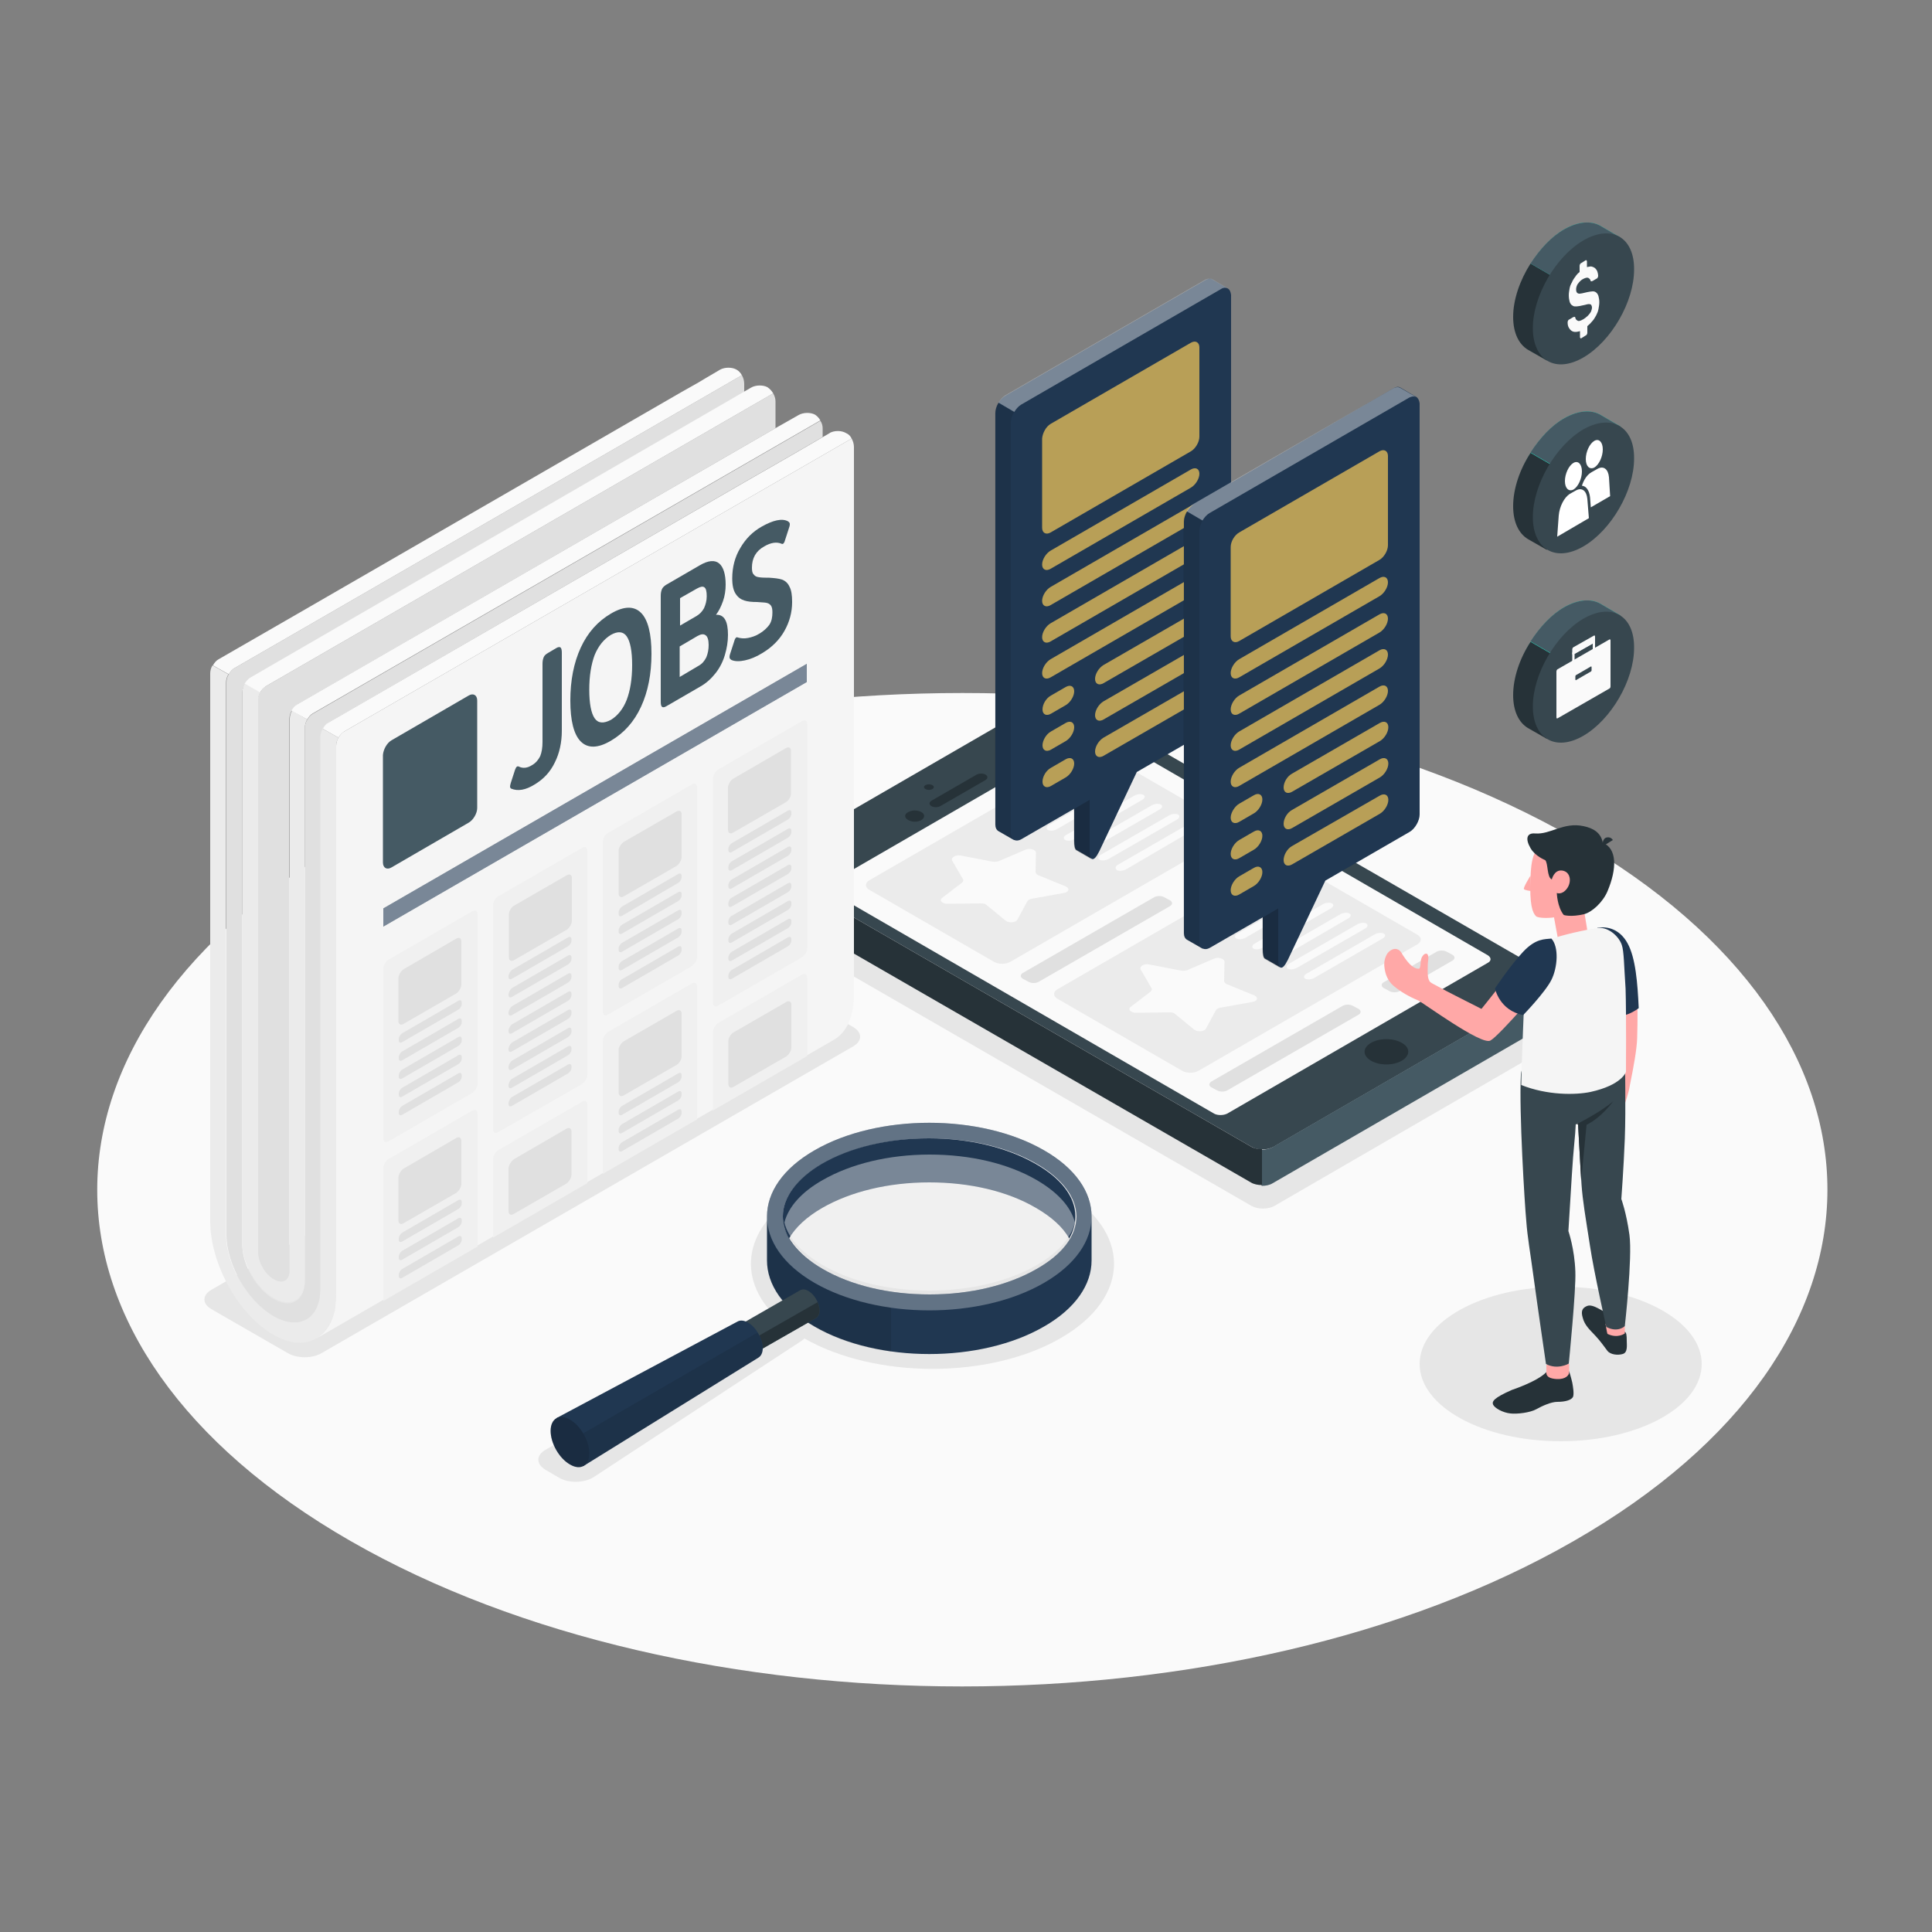 <?xml version="1.0" encoding="utf-8"?>
<!-- Generator: Adobe Illustrator 24.0.1, SVG Export Plug-In . SVG Version: 6.00 Build 0)  -->
<svg version="1.1" xmlns="http://www.w3.org/2000/svg" xmlns:xlink="http://www.w3.org/1999/xlink" x="0px" y="0px"
	 viewBox="0 0 500 500" style="enable-background:new 0 0 500 500;" xml:space="preserve">
<rect x="0" y="0" width="500" height="500" fill="#808080" stroke="none"/>
<style type="text/css">
	.st0{fill:#FAFAFA;}
	.st1{fill:#E6E6E6;}
	.st2{fill:#37474F;}
	.st3{fill:#263238;}
	.st4{fill:#455A64;}
	.st5{fill:#EBEBEB;}
	.st6{fill:#E0E0E0;}
	.st7{fill:#F5F5F5;}
	.st8{fill:#203751;}
	.st9{opacity:0.4;fill:#FFFFFF;}
	.st10{fill:#F0F0F0;}
	.st11{opacity:0.2;}
	.st12{opacity:0.1;}
	.st13{fill:#B89F57;}
	.st14{fill:#27DEBF;}
	.st15{fill:#FFFFFF;}
	.st16{opacity:0.3;fill:#FFFFFF;}
	.st17{opacity:0.1;fill:#203751;}
	.st18{fill:#FFA8A7;}
</style>
<g id="Floor">
	<path id="Floor_2_" class="st0" d="M407.3,398.8c-87.4,50.2-229.2,50.2-316.6,0C3.3,348.6,3.3,267.2,90.8,217
		c87.4-50.2,229.2-50.2,316.6,0C494.8,267.2,494.8,348.6,407.3,398.8z"/>
</g>
<g id="Shadows">
	<path id="Shadow_7_" class="st1" d="M274.6,307.9c-18.4-10.6-48.1-10.6-66.5,0c-15.6,9-17.9,22.7-7.1,33.1
		c-0.6,0.2-1.2,0.4-1.8,0.7l-58,33.5c-2.5,1.4-2.5,3.7,0,5.2l3.6,2.1c2.5,1.4,6.4,1.3,8.8-0.2l54-35.4c0.2-0.2,0.4-0.3,0.6-0.5
		c18.4,10.5,48,10.5,66.3-0.1C292.9,335.7,292.9,318.5,274.6,307.9z"/>
	<path id="Shadow_6_" class="st1" d="M403.7,269.3l-73.9,42.8c-1.6,0.9-4.3,0.9-5.9,0l-128.6-74.2c-1.6-0.9-1.6-2.5,0-3.4l73.9-42.8
		c1.6-0.9,4.3-0.9,5.9,0l128.6,74.3C405.3,266.9,405.3,268.4,403.7,269.3z"/>
	<path id="Shadow_5_" class="st1" d="M74.5,350.2l-19.8-11.4c-2.4-1.4-2.4-3.6,0-5l137.6-79.4c2.4-1.4,6.3-1.4,8.7,0l19.8,11.4
		c2.4,1.4,2.4,3.6,0,5L83.2,350.2C80.8,351.6,76.9,351.6,74.5,350.2z"/>
	<ellipse id="Shadow_4_" class="st1" cx="403.9" cy="353" rx="36.5" ry="20"/>
</g>
<g id="Plants">
</g>
<g id="Device_1_">
	<g id="Device">
		<g id="XMLID_311_">
			<path id="XMLID_312_" class="st2" d="M401,255.5l-71.4,41.3c-1.6,0.9-4.2,0.9-5.7,0l-124.3-71.7c-1.6-0.9-1.6-2.4,0-3.3
				l71.4-41.3c1.6-0.9,4.2-0.9,5.7,0L401,252.2C402.5,253.1,402.5,254.6,401,255.5z"/>
		</g>
		<g id="XMLID_309_">
			<path id="XMLID_310_" class="st3" d="M362.8,274.5c-2.2,1.3-5.8,1.3-8,0c-2.2-1.3-2.2-3.3,0-4.6c2.2-1.3,5.8-1.3,8,0
				C365,271.1,365,273.2,362.8,274.5z"/>
		</g>
		<g id="XMLID_307_">
			<path id="XMLID_308_" class="st4" d="M329.5,296.8l71.4-41.3c1.4-0.8,1.6-2.1,0.4-3c1.4,1,2.4,3,2.4,4.7v2.7c0,1.8-1.3,4.1-2.9,5
				l-71.4,41.3c-0.8,0.5-1.8,0.7-2.9,0.7v-9.3C327.7,297.5,328.7,297.3,329.5,296.8z"/>
		</g>
		<g id="XMLID_305_">
			<path id="XMLID_306_" class="st3" d="M199.5,234.4c-1.6-0.9-2.9-3.1-2.9-5v-2.7c0-1.7,1.1-3.6,2.4-4.7c-1.1,0.9-1,2.2,0.4,3
				l124.3,71.7c0.8,0.5,1.8,0.7,2.9,0.7v9.3c-1,0-2.1-0.2-2.9-0.7L199.5,234.4z"/>
		</g>
		<g id="XMLID_303_">
			<path id="XMLID_304_" class="st0" d="M317.6,288.2l67.4-39c1-0.5,1-1.4,0-2l-99.6-57.6c-1-0.5-2.5-0.5-3.4,0l-67.4,39
				c-1,0.5-1,1.4,0,2l99.6,57.6C315.1,288.7,316.6,288.7,317.6,288.2z"/>
		</g>
		<g id="XMLID_331_">
			<g id="XMLID_126_">
				<path id="XMLID_326_" class="st5" d="M225,230.3l32.2,18.6c1.2,0.7,3.1,0.7,4.3,0l56.6-32.7c1.2-0.7,1.2-1.8,0-2.5l-32.2-18.6
					c-1.2-0.7-3.1-0.7-4.3,0L225,227.8C223.8,228.5,223.8,229.7,225,230.3z"/>
			</g>
			<g id="XMLID_127_">
				<g id="XMLID_332_">
					<path id="XMLID_350_" class="st0" d="M248.6,221.4l8.3,1.6c0.5,0.1,1.1,0,1.5-0.1l7-3c1.1-0.5,2.7,0,2.7,0.8l-0.1,5
						c0,0.3,0.3,0.6,0.7,0.8l7.1,2.9c1.1,0.5,0.9,1.5-0.5,1.7l-8.3,1.5c-0.5,0.1-0.9,0.3-1.1,0.6l-2.6,4.8c-0.4,0.8-2.2,0.9-3,0.3
						l-5-4.1c-0.3-0.3-0.8-0.4-1.4-0.4l-8.7,0.1c-1.4,0-2.2-0.9-1.4-1.5l5.2-4c0.3-0.3,0.4-0.6,0.2-0.9l-2.8-4.8
						C246.1,221.9,247.3,221.2,248.6,221.4z"/>
				</g>
				<g id="XMLID_128_">
					<path id="XMLID_187_" class="st0" d="M267,210.9l17.7-10.2c0.7-0.4,1.8-0.5,2.3-0.2c0.6,0.3,0.4,0.9-0.3,1.3l-17.7,10.2
						c-0.7,0.4-1.8,0.5-2.3,0.2C266.2,211.9,266.3,211.3,267,210.9z"/>
					<path id="XMLID_186_" class="st0" d="M271.5,213.5l17.7-10.2c0.7-0.4,1.8-0.5,2.3-0.2c0.6,0.3,0.4,0.9-0.3,1.3l-17.7,10.2
						c-0.7,0.4-1.8,0.5-2.3,0.2S270.8,213.9,271.5,213.5z"/>
					<path id="XMLID_185_" class="st0" d="M275.9,216.1l17.7-10.2c0.7-0.4,1.8-0.5,2.3-0.2c0.6,0.3,0.4,0.9-0.3,1.3L278,217.2
						c-0.7,0.4-1.8,0.5-2.3,0.2C275.1,217.1,275.2,216.5,275.9,216.1z"/>
					<path id="XMLID_184_" class="st0" d="M280.4,218.6l17.7-10.2c0.7-0.4,1.8-0.5,2.3-0.2c0.6,0.3,0.4,0.9-0.3,1.3l-17.7,10.2
						c-0.7,0.4-1.8,0.5-2.3,0.2C279.6,219.7,279.7,219.1,280.4,218.6z"/>
					<path id="XMLID_142_" class="st0" d="M284.9,221.2l17.7-10.2c0.7-0.4,1.8-0.5,2.3-0.2s0.4,0.9-0.3,1.3l-17.7,10.2
						c-0.7,0.4-1.8,0.5-2.3,0.2C284,222.2,284.1,221.6,284.9,221.2z"/>
					<path id="XMLID_137_" class="st0" d="M289.3,223.8l17.7-10.2c0.7-0.4,1.8-0.5,2.3-0.2c0.6,0.3,0.4,0.9-0.3,1.3L291.4,225
						c-0.7,0.4-1.8,0.5-2.3,0.2C288.5,224.8,288.6,224.2,289.3,223.8z"/>
				</g>
			</g>
			<path id="XMLID_327_" class="st6" d="M264.7,253.3l1.5,0.8c0.7,0.4,1.9,0.4,2.6,0l34-19.6c0.7-0.4,0.7-1.1,0-1.5l-1.5-0.8
				c-0.7-0.4-1.9-0.4-2.6,0l-34,19.6C264,252.2,264,252.9,264.7,253.3z"/>
			<path id="XMLID_328_" class="st6" d="M325.6,218.1l1.5,0.8c0.7,0.4,0.7,1.1,0,1.5l-13.7,7.9c-0.7,0.4-1.9,0.4-2.6,0l-1.5-0.8
				c-0.7-0.4-0.7-1.1,0-1.5l13.7-7.9C323.8,217.7,324.9,217.7,325.6,218.1z"/>
		</g>
		<g id="XMLID_130_">
			<g id="XMLID_195_">
				<path id="XMLID_196_" class="st5" d="M273.7,258.5l32.2,18.6c1.2,0.7,3.1,0.7,4.3,0l56.6-32.7c1.2-0.7,1.2-1.8,0-2.5l-32.2-18.6
					c-1.2-0.7-3.1-0.7-4.3,0L273.7,256C272.5,256.7,272.5,257.8,273.7,258.5z"/>
			</g>
			<g id="XMLID_133_">
				<g id="XMLID_192_">
					<path id="XMLID_193_" class="st0" d="M297.4,249.6l8.3,1.6c0.5,0.1,1.1,0,1.5-0.1l7-3c1.1-0.5,2.7,0,2.7,0.8l-0.1,5
						c0,0.3,0.3,0.6,0.7,0.8l7.1,2.9c1.1,0.5,0.9,1.5-0.5,1.7l-8.3,1.5c-0.5,0.1-0.9,0.3-1.1,0.6l-2.6,4.8c-0.4,0.8-2.2,0.9-3,0.3
						l-5-4.1c-0.3-0.3-0.8-0.4-1.4-0.4l-8.7,0.1c-1.4,0-2.2-0.9-1.4-1.5l5.2-4c0.3-0.3,0.4-0.6,0.2-0.9l-2.8-4.8
						C294.8,250.1,296.1,249.3,297.4,249.6z"/>
				</g>
				<g id="XMLID_134_">
					<path id="XMLID_191_" class="st0" d="M315.8,239.1l17.7-10.2c0.7-0.4,1.8-0.5,2.3-0.2c0.6,0.3,0.4,0.9-0.3,1.3l-17.7,10.2
						c-0.7,0.4-1.8,0.5-2.3,0.2C314.9,240.1,315.1,239.5,315.8,239.1z"/>
					<path id="XMLID_190_" class="st0" d="M320.3,241.6l17.7-10.2c0.7-0.4,1.8-0.5,2.3-0.2c0.6,0.3,0.4,0.9-0.3,1.3l-17.7,10.2
						c-0.7,0.4-1.8,0.5-2.3,0.2C319.4,242.6,319.5,242,320.3,241.6z"/>
					<path id="XMLID_189_" class="st0" d="M324.7,244.2l17.7-10.2c0.7-0.4,1.8-0.5,2.3-0.2c0.6,0.3,0.4,0.9-0.3,1.3l-17.7,10.2
						c-0.7,0.4-1.8,0.5-2.3,0.2C323.9,245.2,324,244.6,324.7,244.2z"/>
					<path id="XMLID_188_" class="st0" d="M329.2,246.8l17.7-10.2c0.7-0.4,1.8-0.5,2.3-0.2c0.6,0.3,0.4,0.9-0.3,1.3L331.2,248
						c-0.7,0.4-1.8,0.5-2.3,0.2C328.3,247.8,328.5,247.2,329.2,246.8z"/>
					<path id="XMLID_136_" class="st0" d="M333.6,249.4l17.7-10.2c0.7-0.4,1.8-0.5,2.3-0.2s0.4,0.9-0.3,1.3l-17.7,10.2
						c-0.7,0.4-1.8,0.5-2.3,0.2C332.8,250.4,332.9,249.8,333.6,249.4z"/>
					<path id="XMLID_135_" class="st0" d="M338.1,252l17.7-10.2c0.7-0.4,1.8-0.5,2.3-0.2c0.6,0.3,0.4,0.9-0.3,1.3l-17.7,10.2
						c-0.7,0.4-1.8,0.5-2.3,0.2C337.3,253,337.4,252.4,338.1,252z"/>
				</g>
			</g>
			<path id="XMLID_132_" class="st6" d="M313.5,281.4l1.5,0.8c0.7,0.4,1.9,0.4,2.6,0l34-19.6c0.7-0.4,0.7-1.1,0-1.5l-1.5-0.8
				c-0.7-0.4-1.9-0.4-2.6,0l-34,19.6C312.8,280.4,312.8,281,313.5,281.4z"/>
			<path id="XMLID_131_" class="st6" d="M374.4,246.3l1.5,0.8c0.7,0.4,0.7,1.1,0,1.5l-13.7,7.9c-0.7,0.4-1.9,0.4-2.6,0l-1.5-0.8
				c-0.7-0.4-0.7-1.1,0-1.5l13.7-7.9C372.5,245.9,373.7,245.9,374.4,246.3z"/>
		</g>
		<g id="XMLID_239_">
			<path id="XMLID_240_" class="st3" d="M241.3,204.2c-0.5,0.3-1.3,0.3-1.8,0c-0.5-0.3-0.5-0.7,0-1c0.5-0.3,1.3-0.3,1.8,0
				C241.8,203.5,241.8,203.9,241.3,204.2z"/>
		</g>
		<g id="XMLID_232_">
			<g id="XMLID_236_">
				<path id="XMLID_238_" class="st3" d="M238.5,212.2c-1,0.6-2.5,0.6-3.5,0c-1-0.6-1-1.5,0-2c1-0.6,2.5-0.6,3.5,0
					C239.4,210.7,239.4,211.6,238.5,212.2z"/>
			</g>
			<g id="XMLID_233_">
				<path id="XMLID_234_" class="st3" d="M241,208.6c-0.6-0.4-0.6-1,0.1-1.4l11.6-6.7c0.7-0.4,1.8-0.4,2.4,0c0.6,0.4,0.6,1-0.1,1.4
					l-11.6,6.7C242.7,209,241.6,209,241,208.6z"/>
			</g>
		</g>
	</g>
</g>
<g id="Newspaper">
	<g id="News_Paper">
		<path id="XMLID_83_" class="st6" d="M212.9,110.8v2.3l-8.1,4.7h0l-12.2,7L85.1,187c-0.6,0.4-1.1,0.9-1.5,1.6
			c-0.4,0.7-0.6,1.4-0.6,2.1v142.9c0,7.8-5.5,10.9-12.2,7c-6.7-3.9-12.2-13.3-12.2-21.1V176.6c0-0.7,0.2-1.5,0.6-2.1
			c0.4-0.7,0.9-1.3,1.5-1.6l119.7-69.1l11.6-6.7c0.4,0.7,0.6,1.5,0.6,2.2l0,2.2l-127.8,74c-0.6,0.3-1.1,0.9-1.4,1.5
			c-0.4,0.7-0.7,1.5-0.7,2.3v142.8c0,5.2,3.6,11.5,8.1,14.1c4.5,2.6,8.1,0.5,8.1-4.7V188.4c0-0.7,0.2-1.5,0.6-2.1
			c0.4-0.7,0.9-1.3,1.5-1.6l131.3-75.8C212.7,109.4,212.9,110.2,212.9,110.8z"/>
		<path id="XMLID_78_" class="st6" d="M200.7,103.9v6.9L77,182.3c-0.6,0.3-1.1,0.9-1.5,1.6c-0.4,0.7-0.6,1.4-0.6,2.1v142.9
			c0,2.6-1.8,3.6-4.1,2.3c-2.3-1.3-4.1-4.4-4.1-7V181.3c0-0.7,0.2-1.5,0.6-2.1c0.4-0.7,0.9-1.3,1.5-1.6l131.3-75.8
			C200.5,102.5,200.7,103.2,200.7,103.9z"/>
		<g id="XMLID_34_">
			<path id="XMLID_82_" class="st5" d="M87.6,190.9c-0.4,0.7-0.6,1.4-0.6,2.1v141.7c0,1.1-0.1,2.1-0.2,3.1c0,0.3-0.1,0.5-0.1,0.8
				c0,0.2-0.1,0.5-0.1,0.7c-0.1,0.2-0.1,0.4-0.2,0.6c-0.1,0.2-0.1,0.4-0.2,0.6c-0.9,2.7-2.4,4.7-4.4,5.9c-2.9,1.7-6.8,1.5-11.1-1
				c-9-5.2-16.3-18.3-16.3-29.4V174.3c0-0.7,0.2-1.5,0.6-2.1l4.1,2.3c-0.4,0.7-0.6,1.4-0.6,2.1v142.9c0,7.8,5.5,17.2,12.2,21.1
				c6.7,3.9,12.2,0.7,12.2-7V190.7c0-0.7,0.2-1.5,0.6-2.1L87.6,190.9z"/>
			<path id="XMLID_81_" class="st5" d="M79.5,186.2c-0.4,0.7-0.6,1.4-0.6,2.1v142.9c0,5.2-3.6,7.3-8.1,4.7
				c-4.5-2.6-8.1-8.9-8.1-14.1V179.1c0-0.7,0.3-1.6,0.7-2.3l4,2.3c-0.4,0.7-0.6,1.4-0.6,2.1v142.9c0,2.6,1.8,5.7,4.1,7
				c2.2,1.3,4.1,0.3,4.1-2.3V186c0-0.7,0.2-1.5,0.6-2.1L79.5,186.2z"/>
		</g>
		<g id="XMLID_18_">
			<path id="XMLID_80_" class="st0" d="M192,97.1l-11.6,6.7L60.7,172.9c-0.6,0.3-1.1,0.9-1.5,1.6l-4.1-2.3c0.4-0.7,0.9-1.3,1.5-1.6
				c13.8-7.9,89.7-51.8,119.7-69.1l2.3-1.3l2.3-1.3l2-1.2l1.2-0.7l2.2-1.3c1.2-0.7,3.1-0.7,4.2-0.1C191.1,95.9,191.6,96.4,192,97.1z
				"/>
			<path id="XMLID_79_" class="st0" d="M220.4,113.5L220.4,113.5l-11.6,6.7l-20.3,11.7l-99.4,57.4c-0.6,0.4-1.1,0.9-1.5,1.6
				l-4.1-2.3c0.4-0.7,0.9-1.3,1.5-1.6l107.5-62.1l12.2-7h0l8.1-4.7l1.9-1.1l0.1-0.1c1.2-0.6,2.9-0.6,4,0c0,0,0,0,0,0
				c0.1,0,0.1,0.1,0.2,0.1C219.7,112.4,220.1,112.9,220.4,113.5z"/>
			<path id="XMLID_77_" class="st0" d="M200.1,101.8L68.8,177.6c-0.6,0.4-1.1,0.9-1.5,1.6l-4-2.3c0.4-0.6,0.9-1.2,1.4-1.5l127.8-74
				l1.9-1.1c1.2-0.7,3.1-0.7,4.2-0.1C199.2,100.6,199.7,101.1,200.1,101.8z"/>
			<path id="XMLID_75_" class="st0" d="M212.3,108.8L81,184.6c-0.6,0.3-1.1,0.9-1.5,1.6l-4.1-2.3c0.4-0.7,0.9-1.3,1.5-1.6
				l123.8-71.5l6-3.4c1.2-0.7,3.1-0.7,4.2-0.1C211.4,107.6,212,108.2,212.3,108.8z"/>
		</g>
		<g id="XMLID_156_">
			<path id="XMLID_69_" class="st7" d="M221,115.7v141.7c0,5.8-2,9.9-5.2,11.7L81.7,346.5c2.1-1.2,3.9-3.4,4.7-6.5
				c0.1-0.2,0.1-0.4,0.2-0.6c0.1-0.2,0.1-0.5,0.1-0.7c0-0.3,0.1-0.5,0.1-0.8c0.1-1,0.2-2,0.2-3.1V193c0-0.7,0.2-1.5,0.6-2.1
				c0.4-0.7,0.9-1.3,1.5-1.6l99.4-57.4l20.3-11.7l11.6-6.7C220.8,114.2,221,115,221,115.7z"/>
		</g>
		<path id="XMLID_40_" class="st4" d="M101.3,191.6l20-11.6c1.2-0.7,2.2-0.1,2.2,1.3l0,27.8c0,1.4-1,3.1-2.2,3.8l-20,11.6
			c-1.2,0.7-2.2,0.1-2.2-1.3l0-27.8C99.2,194,100.1,192.3,101.3,191.6z"/>
		<polygon id="XMLID_43_" class="st8" points="99.2,235.1 208.8,171.8 208.8,176.5 99.2,239.8 		"/>
		<polygon id="XMLID_183_" class="st9" points="99.2,235.1 208.8,171.8 208.8,176.5 99.2,239.8 		"/>
		<g id="XMLID_120_">
			<path id="XMLID_48_" class="st10" d="M100.5,248.4l21.8-12.6c0.7-0.4,1.3-0.1,1.3,0.8v43.9c0,0.8-0.6,1.8-1.3,2.3l-21.8,12.6
				c-0.7,0.4-1.3,0.1-1.3-0.8l0-43.9C99.2,249.9,99.8,248.8,100.5,248.4z"/>
			<path id="XMLID_58_" class="st10" d="M100.5,300l21.8-12.6c0.7-0.4,1.3-0.1,1.3,0.8v34.4l-24.4,14.1l0-34.4
				C99.2,301.4,99.8,300.4,100.5,300z"/>
			<path id="XMLID_52_" class="st10" d="M128.9,232l21.8-12.6c0.7-0.4,1.3-0.1,1.3,0.8v58c0,0.8-0.6,1.8-1.3,2.3L128.9,293
				c-0.7,0.4-1.3,0.1-1.3-0.8l0-58C127.6,233.4,128.2,232.4,128.9,232z"/>
			<path id="XMLID_55_" class="st10" d="M157.3,215.6l21.8-12.6c0.7-0.4,1.3-0.1,1.3,0.8v43.9c0,0.8-0.6,1.8-1.3,2.3l-21.8,12.6
				c-0.7,0.4-1.3,0.1-1.3-0.8l0-43.9C156,217,156.6,216,157.3,215.6z"/>
			<path id="XMLID_57_" class="st10" d="M185.8,199.2l21.8-12.6c0.7-0.4,1.3-0.1,1.3,0.8v58c0,0.8-0.6,1.8-1.3,2.3l-21.8,12.6
				c-0.7,0.4-1.3,0.1-1.3-0.8l0-58C184.5,200.6,185.1,199.6,185.8,199.2z"/>
			<path id="XMLID_51_" class="st10" d="M128.9,297.7l21.8-12.6c0.7-0.4,1.3-0.1,1.3,0.8l0,20.3l-24.4,14.1l0-20.3
				C127.6,299.1,128.2,298.1,128.9,297.7z"/>
			<path id="XMLID_67_" class="st10" d="M156,269.4l0,34.4l24.4-14.1l0-34.4c0-0.8-0.6-1.2-1.3-0.8l-21.8,12.6
				C156.6,267.6,156,268.6,156,269.4z"/>
			<path id="XMLID_68_" class="st10" d="M185.8,264.8l21.8-12.6c0.7-0.4,1.3-0.1,1.3,0.8l0,20.3l-24.4,14.1l0-20.3
				C184.5,266.3,185.1,265.3,185.8,264.8z"/>
			<path id="XMLID_160_" class="st6" d="M133,300l13.6-7.9c0.7-0.4,1.3-0.1,1.3,0.8V304c0,0.8-0.6,1.8-1.3,2.3l-13.7,7.9
				c-0.7,0.4-1.3,0.1-1.3-0.8l0-11.1C131.7,301.5,132.3,300.5,133,300z"/>
			<path id="XMLID_163_" class="st6" d="M189.8,267.2l13.7-7.9c0.7-0.4,1.3-0.1,1.3,0.7v11.1c0,0.8-0.6,1.8-1.3,2.3l-13.7,7.9
				c-0.7,0.4-1.3,0.1-1.3-0.8l0-11.1C188.5,268.6,189.1,267.6,189.8,267.2z"/>
			<g id="XMLID_76_">
				<path id="XMLID_73_" class="st6" d="M104.5,250.8l13.6-7.9c0.7-0.4,1.3-0.1,1.3,0.8v11.1c0,0.8-0.6,1.8-1.3,2.3l-13.7,7.9
					c-0.7,0.4-1.3,0.1-1.3-0.8l0-11.1C103.2,252.2,103.8,251.2,104.5,250.8z"/>
				<path id="XMLID_74_" class="st6" d="M104.1,267.4l14.5-8.4c0.5-0.3,0.9-0.1,0.9,0.5v0.3c0,0.6-0.4,1.2-0.9,1.5l-14.5,8.4
					c-0.5,0.3-0.9,0.1-0.9-0.5v-0.3C103.2,268.4,103.6,267.7,104.1,267.4z"/>
				<path id="XMLID_85_" class="st6" d="M104.1,272.1l14.5-8.4c0.5-0.3,0.9-0.1,0.9,0.5v0.3c0,0.6-0.4,1.2-0.9,1.5l-14.5,8.4
					c-0.5,0.3-0.9,0.1-0.9-0.5v-0.3C103.2,273.1,103.6,272.4,104.1,272.1z"/>
				<path id="XMLID_86_" class="st6" d="M104.1,276.8l14.5-8.4c0.5-0.3,0.9-0.1,0.9,0.5v0.3c0,0.6-0.4,1.2-0.9,1.5l-14.5,8.4
					c-0.5,0.3-0.9,0.1-0.9-0.5v-0.3C103.2,277.8,103.6,277.1,104.1,276.8z"/>
				<path id="XMLID_107_" class="st6" d="M104.1,281.5l14.5-8.4c0.5-0.3,0.9-0.1,0.9,0.5v0.3c0,0.6-0.4,1.2-0.9,1.5l-14.5,8.4
					c-0.5,0.3-0.9,0.1-0.9-0.5V283C103.2,282.5,103.6,281.8,104.1,281.5z"/>
				<path id="XMLID_112_" class="st6" d="M104.1,286.2l14.5-8.4c0.5-0.3,0.9-0.1,0.9,0.5v0.3c0,0.6-0.4,1.2-0.9,1.5l-14.5,8.4
					c-0.5,0.3-0.9,0.1-0.9-0.5v-0.3C103.2,287.2,103.6,286.5,104.1,286.2z"/>
			</g>
			<g id="XMLID_121_">
				<path id="XMLID_147_" class="st6" d="M133,234.4l13.7-7.9c0.7-0.4,1.3-0.1,1.3,0.7v11.1c0,0.8-0.6,1.8-1.3,2.3l-13.7,7.9
					c-0.7,0.4-1.3,0.1-1.3-0.8l0-11.1C131.7,235.8,132.3,234.8,133,234.4z"/>
				<path id="XMLID_146_" class="st6" d="M132.5,251l14.5-8.4c0.5-0.3,0.9-0.1,0.9,0.5v0.3c0,0.6-0.4,1.2-0.9,1.5l-14.5,8.4
					c-0.5,0.3-0.9,0.1-0.9-0.5v-0.3C131.7,252,132.1,251.3,132.5,251z"/>
				<path id="XMLID_125_" class="st6" d="M132.5,255.7l14.5-8.4c0.5-0.3,0.9-0.1,0.9,0.5v0.3c0,0.6-0.4,1.2-0.9,1.5l-14.5,8.4
					c-0.5,0.3-0.9,0.1-0.9-0.5v-0.3C131.7,256.7,132.1,256,132.5,255.7z"/>
				<path id="XMLID_124_" class="st6" d="M132.5,260.4l14.5-8.4c0.5-0.3,0.9-0.1,0.9,0.5v0.3c0,0.6-0.4,1.2-0.9,1.5l-14.5,8.4
					c-0.5,0.3-0.9,0.1-0.9-0.5v-0.3C131.7,261.4,132.1,260.7,132.5,260.4z"/>
				<path id="XMLID_123_" class="st6" d="M132.5,265.1l14.5-8.4c0.5-0.3,0.9-0.1,0.9,0.5v0.3c0,0.6-0.4,1.2-0.9,1.5l-14.5,8.4
					c-0.5,0.3-0.9,0.1-0.9-0.5v-0.3C131.7,266,132.1,265.4,132.5,265.1z"/>
				<path id="XMLID_122_" class="st6" d="M132.5,269.8l14.5-8.4c0.5-0.3,0.9-0.1,0.9,0.5v0.3c0,0.6-0.4,1.2-0.9,1.5l-14.5,8.4
					c-0.5,0.3-0.9,0.1-0.9-0.5v-0.3C131.7,270.7,132.1,270.1,132.5,269.8z"/>
				<path id="XMLID_158_" class="st6" d="M132.5,274.5l14.5-8.4c0.5-0.3,0.9-0.1,0.9,0.5v0.3c0,0.6-0.4,1.2-0.9,1.5l-14.5,8.4
					c-0.5,0.3-0.9,0.1-0.9-0.5V276C131.7,275.4,132.1,274.8,132.5,274.5z"/>
				<path id="XMLID_157_" class="st6" d="M132.5,279.2l14.5-8.4c0.5-0.3,0.9-0.1,0.9,0.5v0.3c0,0.6-0.4,1.2-0.9,1.5l-14.5,8.4
					c-0.5,0.3-0.9,0.1-0.9-0.5v-0.3C131.7,280.1,132.1,279.4,132.5,279.2z"/>
				<path id="XMLID_148_" class="st6" d="M132.5,283.9l14.5-8.4c0.5-0.3,0.9-0.1,0.9,0.5v0.3c0,0.6-0.4,1.2-0.9,1.5l-14.5,8.4
					c-0.5,0.3-0.9,0.1-0.9-0.5v-0.3C131.7,284.8,132.1,284.1,132.5,283.9z"/>
			</g>
			<g id="XMLID_113_">
				<path id="XMLID_119_" class="st6" d="M104.5,302.4l13.6-7.9c0.7-0.4,1.3-0.1,1.3,0.8v11.1c0,0.8-0.6,1.8-1.3,2.3l-13.7,7.9
					c-0.7,0.4-1.3,0.1-1.3-0.8l0-11.1C103.2,303.8,103.8,302.8,104.5,302.4z"/>
				<path id="XMLID_116_" class="st6" d="M104.1,319l14.5-8.4c0.5-0.3,0.9-0.1,0.9,0.5v0.3c0,0.6-0.4,1.2-0.9,1.5l-14.5,8.4
					c-0.5,0.3-0.9,0.1-0.9-0.5v-0.3C103.2,320,103.6,319.3,104.1,319z"/>
				<path id="XMLID_115_" class="st6" d="M104.1,323.7l14.5-8.4c0.5-0.3,0.9-0.1,0.9,0.5v0.3c0,0.6-0.4,1.2-0.9,1.5l-14.5,8.4
					c-0.5,0.3-0.9,0.1-0.9-0.5v-0.3C103.2,324.7,103.6,324,104.1,323.7z"/>
				<path id="XMLID_114_" class="st6" d="M104.1,328.4l14.5-8.4c0.5-0.3,0.9-0.1,0.9,0.5v0.3c0,0.6-0.4,1.2-0.9,1.5l-14.5,8.4
					c-0.5,0.3-0.9,0.1-0.9-0.5v-0.3C103.2,329.4,103.6,328.7,104.1,328.4z"/>
			</g>
			<g id="XMLID_176_">
				<path id="XMLID_182_" class="st6" d="M161.4,217.9l13.7-7.9c0.7-0.4,1.3-0.1,1.3,0.7v11.1c0,0.8-0.6,1.8-1.3,2.3l-13.7,7.9
					c-0.7,0.4-1.3,0.1-1.3-0.8l0-11.1C160.1,219.4,160.7,218.4,161.4,217.9z"/>
				<path id="XMLID_181_" class="st6" d="M161,234.6l14.5-8.4c0.5-0.3,0.9-0.1,0.9,0.5v0.3c0,0.6-0.4,1.2-0.9,1.5L161,237
					c-0.5,0.3-0.9,0.1-0.9-0.5l0-0.3C160.1,235.6,160.5,234.9,161,234.6z"/>
				<path id="XMLID_180_" class="st6" d="M161,239.3l14.5-8.4c0.5-0.3,0.9-0.1,0.9,0.5v0.3c0,0.6-0.4,1.2-0.9,1.5l-14.5,8.4
					c-0.5,0.3-0.9,0.1-0.9-0.5l0-0.3C160.1,240.3,160.5,239.6,161,239.3z"/>
				<path id="XMLID_179_" class="st6" d="M161,244l14.5-8.4c0.5-0.3,0.9-0.1,0.9,0.5v0.3c0,0.6-0.4,1.2-0.9,1.5l-14.5,8.4
					c-0.5,0.3-0.9,0.1-0.9-0.5l0-0.3C160.1,244.9,160.5,244.3,161,244z"/>
				<path id="XMLID_178_" class="st6" d="M161,248.7l14.5-8.4c0.5-0.3,0.9-0.1,0.9,0.5v0.3c0,0.6-0.4,1.2-0.9,1.5L161,251
					c-0.5,0.3-0.9,0.1-0.9-0.5l0-0.3C160.1,249.6,160.5,249,161,248.7z"/>
				<path id="XMLID_177_" class="st6" d="M161,253.4l14.5-8.4c0.5-0.3,0.9-0.1,0.9,0.5v0.3c0,0.6-0.4,1.2-0.9,1.5l-14.5,8.4
					c-0.5,0.3-0.9,0.1-0.9-0.5l0-0.3C160.1,254.3,160.5,253.6,161,253.4z"/>
			</g>
			<g id="XMLID_166_">
				<path id="XMLID_175_" class="st6" d="M189.8,201.5l13.6-7.9c0.7-0.4,1.3-0.1,1.3,0.7v11.1c0,0.8-0.6,1.8-1.3,2.2l-13.7,7.9
					c-0.7,0.4-1.3,0.1-1.3-0.8l0-11.1C188.5,202.9,189.1,201.9,189.8,201.5z"/>
				<path id="XMLID_174_" class="st6" d="M189.4,218.2l14.5-8.4c0.5-0.3,0.9-0.1,0.9,0.5v0.3c0,0.6-0.4,1.2-0.9,1.5l-14.5,8.4
					c-0.5,0.3-0.9,0.1-0.9-0.5l0-0.3C188.5,219.1,188.9,218.5,189.4,218.2z"/>
				<path id="XMLID_173_" class="st6" d="M189.4,222.9l14.5-8.4c0.5-0.3,0.9-0.1,0.9,0.5v0.3c0,0.6-0.4,1.2-0.9,1.5l-14.5,8.4
					c-0.5,0.3-0.9,0.1-0.9-0.5l0-0.3C188.5,223.8,188.9,223.2,189.4,222.9z"/>
				<path id="XMLID_172_" class="st6" d="M189.4,227.6l14.5-8.4c0.5-0.3,0.9-0.1,0.9,0.5v0.3c0,0.6-0.4,1.2-0.9,1.5l-14.5,8.4
					c-0.5,0.3-0.9,0.1-0.9-0.5l0-0.3C188.5,228.5,188.9,227.9,189.4,227.6z"/>
				<path id="XMLID_171_" class="st6" d="M189.4,232.3l14.5-8.4c0.5-0.3,0.9-0.1,0.9,0.5v0.3c0,0.6-0.4,1.2-0.9,1.5l-14.5,8.4
					c-0.5,0.3-0.9,0.1-0.9-0.5l0-0.3C188.5,233.2,188.9,232.5,189.4,232.3z"/>
				<path id="XMLID_170_" class="st6" d="M189.4,237l14.5-8.4c0.5-0.3,0.9-0.1,0.9,0.5v0.3c0,0.6-0.4,1.2-0.9,1.5l-14.5,8.4
					c-0.5,0.3-0.9,0.1-0.9-0.5l0-0.3C188.5,237.9,188.9,237.2,189.4,237z"/>
				<path id="XMLID_169_" class="st6" d="M189.4,241.6l14.5-8.4c0.5-0.3,0.9-0.1,0.9,0.5v0.3c0,0.6-0.4,1.2-0.9,1.5l-14.5,8.4
					c-0.5,0.3-0.9,0.1-0.9-0.5l0-0.3C188.5,242.6,188.9,241.9,189.4,241.6z"/>
				<path id="XMLID_168_" class="st6" d="M189.4,246.3l14.5-8.4c0.5-0.3,0.9-0.1,0.9,0.5v0.3c0,0.6-0.4,1.2-0.9,1.5l-14.5,8.4
					c-0.5,0.3-0.9,0.1-0.9-0.5l0-0.3C188.5,247.3,188.9,246.6,189.4,246.3z"/>
				<path id="XMLID_167_" class="st6" d="M189.4,251l14.5-8.4c0.5-0.3,0.9-0.1,0.9,0.5v0.3c0,0.6-0.4,1.2-0.9,1.5l-14.5,8.4
					c-0.5,0.3-0.9,0.1-0.9-0.5l0-0.3C188.5,252,188.9,251.3,189.4,251z"/>
			</g>
			<g id="XMLID_159_">
				<path id="XMLID_165_" class="st6" d="M161.4,269.5l13.7-7.9c0.7-0.4,1.3-0.1,1.3,0.7v11.1c0,0.8-0.6,1.8-1.3,2.2l-13.7,7.9
					c-0.7,0.4-1.3,0.1-1.3-0.8l0-11.1C160.1,271,160.7,270,161.4,269.5z"/>
				<path id="XMLID_164_" class="st6" d="M161,286.2l14.5-8.4c0.5-0.3,0.9-0.1,0.9,0.5v0.3c0,0.6-0.4,1.2-0.9,1.5l-14.5,8.4
					c-0.5,0.3-0.9,0.1-0.9-0.5l0-0.3C160.1,287.2,160.5,286.5,161,286.2z"/>
				<path id="XMLID_162_" class="st6" d="M161,290.9l14.5-8.4c0.5-0.3,0.9-0.1,0.9,0.5v0.3c0,0.6-0.4,1.2-0.9,1.5l-14.5,8.4
					c-0.5,0.3-0.9,0.1-0.9-0.5l0-0.3C160.1,291.9,160.5,291.2,161,290.9z"/>
				<path id="XMLID_161_" class="st6" d="M161,295.6l14.5-8.4c0.5-0.3,0.9-0.1,0.9,0.5v0.3c0,0.6-0.4,1.2-0.9,1.5l-14.5,8.4
					c-0.5,0.3-0.9,0.1-0.9-0.5l0-0.3C160.1,296.5,160.5,295.9,161,295.6z"/>
			</g>
		</g>
		<g id="XMLID_206_">
			<path id="XMLID_207_" class="st4" d="M132.3,204.1c-0.2-0.1-0.3-0.3-0.3-0.6c0-0.2,0.1-0.5,0.2-0.9l1.1-3.4
				c0.2-0.5,0.3-0.7,0.5-0.8c0.1-0.1,0.3-0.1,0.5,0c1,0.5,2.2,0.4,3.4-0.4c0.9-0.5,1.6-1.3,2.1-2.3c0.4-1,0.6-2.2,0.6-3.7v-20.2
				c0-0.7,0.1-1.2,0.3-1.7c0.2-0.5,0.6-0.8,1.1-1.1l2.2-1.3c0.5-0.3,0.9-0.3,1.1-0.1c0.2,0.2,0.3,0.7,0.3,1.3v20.2
				c0,3-0.6,5.8-1.8,8.2c-1.2,2.5-2.9,4.3-5.2,5.7C136,204.5,134,204.8,132.3,204.1z"/>
			<path id="XMLID_224_" class="st4" d="M150.3,191.9c-1.8-1.8-2.7-5.4-2.7-10.6c0-5.2,0.9-9.8,2.7-13.7c1.8-3.9,4.4-6.8,7.8-8.8
				c3.4-2,6-2,7.8-0.2c1.8,1.8,2.7,5.4,2.7,10.6c0,5.2-0.9,9.8-2.7,13.7c-1.8,3.9-4.4,6.8-7.8,8.8
				C154.7,193.7,152.1,193.7,150.3,191.9z M162.2,181.1c0.9-2.4,1.4-5.4,1.4-9c0-3.6-0.5-6.1-1.4-7.4c-0.9-1.3-2.3-1.4-4.1-0.4
				c-1.8,1.1-3.2,2.8-4.2,5.2c-0.9,2.4-1.4,5.4-1.4,9c0,3.6,0.5,6.1,1.4,7.4c0.9,1.3,2.3,1.4,4.2,0.4
				C159.9,185.2,161.3,183.4,162.2,181.1z"/>
			<path id="XMLID_227_" class="st4" d="M171.3,182.9c-0.2-0.2-0.3-0.6-0.3-1.3v-27.4c0-0.7,0.1-1.2,0.3-1.7c0.2-0.5,0.6-0.8,1-1.1
				l8.8-5.1c2.2-1.3,3.9-1.4,5-0.5c1.1,0.9,1.7,2.8,1.7,5.5c0,1.4-0.2,2.9-0.7,4.3c-0.5,1.4-1.1,2.6-1.8,3.5
				c2.1-0.1,3.1,1.6,3.1,5.2c0,1.8-0.3,3.5-0.8,5.2c-0.5,1.7-1.3,3.3-2.4,4.7c-1.1,1.4-2.4,2.6-4,3.5l-8.8,5.1
				C171.9,183.1,171.5,183.1,171.3,182.9z M180.3,159.4c0.8-0.5,1.4-1.1,1.9-2c0.4-0.9,0.7-1.9,0.7-3.1c0-1.3-0.2-2-0.6-2.3
				c-0.4-0.3-1-0.2-1.9,0.3l-4.4,2.5v7.1L180.3,159.4z M180.8,172.3c0.9-0.5,1.5-1.2,2-2.2c0.4-1,0.6-2,0.6-3.2
				c0-1.3-0.3-2.2-0.8-2.5c-0.5-0.4-1.2-0.3-2.1,0.2l-4.6,2.7v7.9L180.8,172.3z"/>
			<path id="XMLID_367_" class="st4" d="M192.8,170.9c-1.4,0.3-2.6,0.3-3.5-0.1c-0.3-0.2-0.5-0.4-0.5-0.7c0-0.2,0-0.4,0.1-0.7
				l1.2-3.7c0.1-0.4,0.3-0.6,0.4-0.7c0.1-0.1,0.3-0.1,0.5,0c0.7,0.2,1.6,0.3,2.6,0.1c1-0.2,1.9-0.5,2.9-1.1c1.2-0.7,2-1.5,2.6-2.3
				c0.6-0.9,0.8-2,0.8-3.2c0-0.8-0.1-1.4-0.4-1.8c-0.3-0.4-0.7-0.6-1.2-0.7c-0.5-0.1-1.3-0.1-2.4-0.2c-1.3,0-2.4-0.1-3.3-0.4
				c-0.9-0.3-1.6-0.8-2.2-1.7c-0.6-0.9-0.9-2.2-0.9-4c0-2.9,0.7-5.6,2.1-7.9c1.4-2.4,3.2-4.2,5.5-5.5c3-1.7,5.3-2.2,6.8-1.4
				c0.3,0.2,0.5,0.4,0.5,0.7c0,0.2,0,0.4-0.1,0.7l-1.2,3.7c-0.1,0.4-0.3,0.6-0.4,0.7c-0.1,0.1-0.3,0.1-0.5,0
				c-1.2-0.5-2.7-0.3-4.4,0.7c-2.2,1.2-3.2,3.1-3.2,5.5c0,0.8,0.1,1.4,0.4,1.7c0.3,0.4,0.6,0.6,1,0.7c0.4,0.1,1.1,0.2,2.1,0.2l0.8,0
				c1.5,0.1,2.6,0.2,3.5,0.5c0.8,0.3,1.5,0.9,1.9,1.8c0.5,0.9,0.7,2.2,0.7,4c0,2.7-0.7,5.2-2,7.5c-1.3,2.3-3.2,4.2-5.7,5.7
				C195.7,170,194.2,170.6,192.8,170.9z"/>
		</g>
	</g>
</g>
<g id="Speech_Bubbles">
	<g id="Tab_1_">
		<g id="XMLID_324_">
			<path id="XMLID_302_" class="st8" d="M317.8,74.7L317.8,74.7L317.8,74.7C317.8,74.7,317.8,74.7,317.8,74.7l-4.1-2.4v0
				c-0.5-0.3-1.1-0.2-1.8,0.2l-51.7,29.9c-1.4,0.8-2.6,2.8-2.6,4.5v106.5c0,0.8,0.3,1.4,0.8,1.7l0,0l0,0l0,0l4,2.3c0,0,0,0,0,0
				l0.1,0v0c0.5,0.2,1.1,0.2,1.8-0.2l13.7-7.9v8.2c0,1.5,0.2,2.3,0.6,2.5l0,0l4,2.3c0,0,0,0,0,0l0,0v0c0.5,0.2,1.1-0.4,1.9-2
				l9.7-20.5l21.8-12.6c1.4-0.8,2.6-2.8,2.6-4.5V76.3C318.5,75.5,318.2,74.9,317.8,74.7z"/>
			<path id="XMLID_333_" class="st9" d="M317.7,74.6c-0.5-0.2-1.1-0.2-1.7,0.2l-51.7,29.9c-0.7,0.4-1.3,1.1-1.8,1.9l-4.1-2.4
				c0.5-0.8,1.1-1.5,1.8-1.9l51.7-29.9c0.4-0.2,0.8-0.3,1.2-0.3c0.3,0,0.5,0.1,0.7,0.2L317.7,74.6z"/>
			<path id="XMLID_329_" class="st11" d="M278.5,220.1L278.5,220.1c-0.4-0.2-0.6-1.1-0.6-2.5v-8.2l4.1-2.4v12.9
				c0,1.4,0.2,2.2,0.5,2.5L278.5,220.1z"/>
			<path id="XMLID_330_" class="st12" d="M262.4,217.4C262.4,217.4,262.4,217.4,262.4,217.4l-4.1-2.4l0,0c-0.5-0.3-0.8-0.9-0.8-1.7
				V106.9c0-0.8,0.3-1.8,0.8-2.6l4.1,2.4c-0.5,0.8-0.8,1.8-0.8,2.6v106.5C261.7,216.6,262,217.2,262.4,217.4z"/>
		</g>
		<g id="XMLID_319_">
			<path id="XMLID_301_" class="st13" d="M271.9,109.7l36.3-21c1.2-0.7,2.2-0.1,2.2,1.2V113c0,1.4-1,3.1-2.2,3.8l-36.3,21
				c-1.2,0.7-2.2,0.1-2.2-1.2l0-23.1C269.8,112.1,270.7,110.4,271.9,109.7z"/>
			<path id="XMLID_313_" class="st13" d="M310.4,122.6c0,1.3-1,2.9-2.2,3.6l-36.3,21c-1.2,0.7-2.2,0.2-2.2-1.1c0-1.3,1-2.9,2.2-3.6
				l36.3-21C309.4,120.8,310.4,121.3,310.4,122.6z"/>
			<path id="XMLID_315_" class="st13" d="M310.4,132c0,1.3-1,2.9-2.2,3.6l-36.3,21c-1.2,0.7-2.2,0.2-2.2-1.1c0-1.3,1-2.9,2.2-3.6
				l36.3-21C309.4,130.2,310.4,130.7,310.4,132z"/>
			<path id="XMLID_316_" class="st13" d="M310.4,141.4c0,1.3-1,2.9-2.2,3.6l-36.3,21c-1.2,0.7-2.2,0.2-2.2-1.1c0-1.3,1-2.9,2.2-3.6
				l36.3-21C309.4,139.6,310.4,140.1,310.4,141.4z"/>
			<path id="XMLID_317_" class="st13" d="M310.4,150.7c0,1.3-1,2.9-2.2,3.6l-36.3,21c-1.2,0.7-2.2,0.2-2.2-1.1c0-1.3,1-2.9,2.2-3.6
				l36.3-21C309.4,148.9,310.4,149.4,310.4,150.7z"/>
			<path id="XMLID_314_" class="st13" d="M269.8,183.6c0,1.3,1,1.8,2.2,1.1l3.8-2.2c1.2-0.7,2.2-2.3,2.2-3.6c0-1.3-1-1.8-2.2-1.1
				l-3.8,2.2C270.7,180.7,269.8,182.3,269.8,183.6z"/>
			<path id="XMLID_318_" class="st13" d="M283.4,175.7c0,1.3,1,1.8,2.2,1.1l22.7-13.1c1.2-0.7,2.2-2.3,2.2-3.6s-1-1.8-2.2-1.1
				l-22.7,13.1C284.4,172.8,283.4,174.4,283.4,175.7z"/>
			<path id="XMLID_321_" class="st13" d="M269.8,192.9c0,1.3,1,1.8,2.2,1.1l3.8-2.2c1.2-0.7,2.2-2.3,2.2-3.6c0-1.3-1-1.8-2.2-1.1
				l-3.8,2.2C270.7,190,269.8,191.7,269.8,192.9z"/>
			<path id="XMLID_320_" class="st13" d="M283.4,185.1c0,1.3,1,1.8,2.2,1.1l22.7-13.1c1.2-0.7,2.2-2.3,2.2-3.6s-1-1.8-2.2-1.1
				l-22.7,13.1C284.4,182.2,283.4,183.8,283.4,185.1z"/>
			<path id="XMLID_323_" class="st13" d="M269.8,202.3c0,1.3,1,1.8,2.2,1.1l3.8-2.2c1.2-0.7,2.2-2.3,2.2-3.6c0-1.3-1-1.8-2.2-1.1
				l-3.8,2.2C270.7,199.4,269.8,201,269.8,202.3z"/>
			<path id="XMLID_322_" class="st13" d="M283.4,194.5c0,1.3,1,1.8,2.2,1.1l22.7-13.1c1.2-0.7,2.2-2.3,2.2-3.6s-1-1.8-2.2-1.1
				l-22.7,13.1C284.4,191.6,283.4,193.2,283.4,194.5z"/>
		</g>
	</g>
	<g id="Tab">
		<g id="XMLID_360_">
			<path id="XMLID_364_" class="st8" d="M366.5,102.7L366.5,102.7L366.5,102.7C366.5,102.7,366.5,102.7,366.5,102.7l-4.1-2.4v0
				c-0.5-0.3-1.1-0.2-1.8,0.2L309,130.5c-1.4,0.8-2.6,2.8-2.6,4.5v106.5c0,0.8,0.3,1.4,0.8,1.7l0,0l0,0l0,0l4,2.3c0,0,0,0,0,0l0.1,0
				v0c0.5,0.2,1.1,0.2,1.8-0.2l13.7-7.9v8.2c0,1.5,0.2,2.3,0.6,2.5l0,0l4,2.3c0,0,0,0,0,0l0,0v0c0.5,0.2,1.1-0.4,1.9-2l9.7-20.5
				l21.8-12.6c1.4-0.8,2.6-2.9,2.6-4.5V104.4C367.3,103.6,367,103,366.5,102.7z"/>
			<path id="XMLID_363_" class="st9" d="M366.4,102.7c-0.5-0.2-1.1-0.1-1.7,0.2L313,132.8c-0.7,0.4-1.3,1.1-1.8,1.9l-4.1-2.4
				c0.5-0.8,1.1-1.5,1.8-1.9l51.7-29.9c0.4-0.2,0.8-0.3,1.1-0.3c0.3,0,0.5,0.1,0.7,0.2L366.4,102.7z"/>
			<path id="XMLID_362_" class="st11" d="M327.3,248.2L327.3,248.2c-0.4-0.2-0.6-1.1-0.6-2.5v-8.2l4.1-2.4V248
				c0,1.4,0.2,2.2,0.5,2.5L327.3,248.2z"/>
			<path id="XMLID_361_" class="st12" d="M311.2,245.5C311.2,245.5,311.2,245.5,311.2,245.5l-4.1-2.3l0,0c-0.5-0.3-0.8-0.8-0.8-1.7
				V135c0-0.8,0.3-1.8,0.8-2.6l4.1,2.4c-0.5,0.8-0.8,1.8-0.8,2.6v106.5C310.4,244.7,310.7,245.2,311.2,245.5z"/>
		</g>
		<g id="XMLID_334_">
			<path id="XMLID_359_" class="st13" d="M320.7,137.8l36.3-21c1.2-0.7,2.2-0.1,2.2,1.2v23.1c0,1.4-1,3.1-2.2,3.8l-36.3,21
				c-1.2,0.7-2.2,0.1-2.2-1.2l0-23.1C318.5,140.1,319.5,138.5,320.7,137.8z"/>
			<path id="XMLID_358_" class="st13" d="M359.2,150.7c0,1.3-1,2.9-2.2,3.6l-36.3,21c-1.2,0.7-2.2,0.2-2.2-1.1c0-1.3,1-2.9,2.2-3.6
				l36.3-21C358.2,148.9,359.2,149.4,359.2,150.7z"/>
			<path id="XMLID_355_" class="st13" d="M359.2,160.1c0,1.3-1,2.9-2.2,3.6l-36.3,21c-1.2,0.7-2.2,0.2-2.2-1.1c0-1.3,1-2.9,2.2-3.6
				l36.3-21C358.2,158.3,359.2,158.8,359.2,160.1z"/>
			<path id="XMLID_354_" class="st13" d="M359.2,169.4c0,1.3-1,2.9-2.2,3.6l-36.3,21c-1.2,0.7-2.2,0.2-2.2-1.1c0-1.3,1-2.9,2.2-3.6
				l36.3-21C358.2,167.6,359.2,168.1,359.2,169.4z"/>
			<path id="XMLID_353_" class="st13" d="M359.2,178.8c0,1.3-1,2.9-2.2,3.6l-36.3,21c-1.2,0.7-2.2,0.2-2.2-1.1c0-1.3,1-2.9,2.2-3.6
				l36.3-21C358.2,177,359.2,177.5,359.2,178.8z"/>
			<path id="XMLID_352_" class="st13" d="M318.5,211.6c0,1.3,1,1.8,2.2,1.1l3.8-2.2c1.2-0.7,2.2-2.3,2.2-3.6c0-1.3-1-1.8-2.2-1.1
				l-3.8,2.2C319.5,208.7,318.5,210.4,318.5,211.6z"/>
			<path id="XMLID_348_" class="st13" d="M332.2,203.8c0,1.3,1,1.8,2.2,1.1l22.7-13.1c1.2-0.7,2.2-2.3,2.2-3.6s-1-1.8-2.2-1.1
				l-22.7,13.1C333.1,200.9,332.2,202.5,332.2,203.8z"/>
			<path id="XMLID_347_" class="st13" d="M318.5,221c0,1.3,1,1.8,2.2,1.1l3.8-2.2c1.2-0.7,2.2-2.3,2.2-3.6c0-1.3-1-1.8-2.2-1.1
				l-3.8,2.2C319.5,218.1,318.5,219.7,318.5,221z"/>
			<path id="XMLID_346_" class="st13" d="M332.2,213.2c0,1.3,1,1.8,2.2,1.1l22.7-13.1c1.2-0.7,2.2-2.3,2.2-3.6s-1-1.8-2.2-1.1
				l-22.7,13.1C333.1,210.3,332.2,211.9,332.2,213.2z"/>
			<path id="XMLID_336_" class="st13" d="M318.5,230.4c0,1.3,1,1.8,2.2,1.1l3.8-2.2c1.2-0.7,2.2-2.3,2.2-3.6c0-1.3-1-1.8-2.2-1.1
				l-3.8,2.2C319.5,227.5,318.5,229.1,318.5,230.4z"/>
			<path id="XMLID_335_" class="st13" d="M332.2,222.6c0,1.3,1,1.8,2.2,1.1l22.7-13.1c1.2-0.7,2.2-2.3,2.2-3.6s-1-1.8-2.2-1.1
				L334.3,219C333.1,219.7,332.2,221.3,332.2,222.6z"/>
		</g>
	</g>
</g>
<g id="Icons">
	<g id="XMLID_377_">
		<g id="XMLID_465_">
			<g id="XMLID_470_">
				<g id="XMLID_471_">
					<g id="XMLID_472_">
						<path id="XMLID_473_" class="st14" d="M419.4,61.5l-5.3-3.1c0,0,0,0,0,0l0,0l0,0c-2.4-1.3-5.6-1.1-9.2,0.9
							c-7.2,4.2-13.1,14.4-13.1,22.7c0,4.2,1.5,7.1,3.8,8.5v0l0,0l0,0l4.9,2.8l1.2-1.9c1.2-0.3,2.4-0.7,3.8-1.5
							c7.2-4.2,13.1-14.4,13.1-22.7c0-1.2-0.2-2.3-0.4-3.4L419.4,61.5z"/>
					</g>
				</g>
			</g>
			<g id="XMLID_467_">
				<path id="XMLID_469_" class="st3" d="M391.6,82c0,4.2,1.5,7.1,3.8,8.5v0l0,0l4.9,2.8l1.2-1.9c1.2-0.3,2.4-0.7,3.8-1.5
					c3.9-2.2,7.4-6.2,9.8-10.7l-19-11C393.3,72.6,391.6,77.6,391.6,82z"/>
				<path id="XMLID_468_" class="st4" d="M419.4,61.5l-5.3-3.1c0,0,0,0,0,0l0,0l0,0c-2.4-1.3-5.6-1.1-9.2,0.9
					c-3.4,1.9-6.4,5.2-8.8,8.9l19,11c2.1-3.9,3.4-8.2,3.4-12.1c0-1.2-0.2-2.3-0.4-3.4L419.4,61.5z"/>
			</g>
			<path id="XMLID_466_" class="st2" d="M409.8,62.2c-7.2,4.2-13.1,14.4-13.1,22.7c0,8.4,5.9,11.8,13.1,7.6
				c7.2-4.2,13.1-14.4,13.1-22.7C423,61.4,417.1,58,409.8,62.2z"/>
		</g>
		<g id="XMLID_378_">
			<path id="XMLID_380_" class="st0" d="M410.8,69.1c0.5-0.1,0.9-0.2,1.2-0.1c0.3,0.1,0.6,0.2,0.9,0.5c0.2,0.2,0.4,0.5,0.5,0.8
				c0.1,0.3,0.2,0.7,0.2,1c0,0.2,0,0.3-0.1,0.5c-0.1,0.2-0.2,0.3-0.3,0.3l-1,0.6c-0.2,0.1-0.3,0.1-0.4,0.1c-0.1,0-0.2-0.1-0.2-0.3
				c-0.1-0.3-0.4-0.5-0.6-0.6c-0.3-0.1-0.7,0-1.3,0.3c-0.2,0.1-0.5,0.3-0.7,0.5c-0.2,0.2-0.4,0.4-0.6,0.7c-0.2,0.2-0.3,0.5-0.4,0.8
				c-0.1,0.3-0.1,0.5-0.1,0.8c0,0.3,0.1,0.6,0.2,0.7c0.1,0.2,0.3,0.2,0.5,0.3c0.2,0,0.5,0,0.9-0.1c0.4-0.1,0.8-0.2,1.3-0.3
				c0.6-0.1,1-0.2,1.4-0.2c0.4,0,0.7,0.1,1,0.4c0.2,0.2,0.4,0.5,0.5,0.9c0.1,0.4,0.2,0.9,0.2,1.5c0,0.6-0.1,1.1-0.2,1.7
				c-0.1,0.6-0.3,1.1-0.6,1.7c-0.3,0.5-0.6,1.1-1,1.5c-0.4,0.5-0.8,0.9-1.3,1.3V86c0,0.2,0,0.3-0.1,0.5c-0.1,0.2-0.2,0.3-0.3,0.3
				l-1.1,0.7c-0.1,0.1-0.2,0.1-0.3,0c-0.1-0.1-0.1-0.2-0.1-0.3v-1.5c-0.4,0.1-0.8,0.2-1.2,0.2c-0.4,0-0.7-0.1-1-0.3
				c-0.3-0.2-0.5-0.5-0.7-0.8c-0.2-0.4-0.3-0.8-0.3-1.3c0-0.2,0-0.3,0.1-0.5c0.1-0.2,0.2-0.3,0.3-0.3l1-0.6c0.2-0.1,0.3-0.1,0.4-0.1
				c0.1,0,0.2,0.1,0.2,0.3c0.1,0.2,0.1,0.3,0.2,0.4c0.1,0.1,0.2,0.2,0.4,0.3c0.2,0.1,0.4,0.1,0.6,0c0.2,0,0.5-0.2,0.9-0.4
				c0.3-0.2,0.6-0.4,0.8-0.6c0.3-0.2,0.5-0.5,0.7-0.7c0.2-0.3,0.4-0.5,0.5-0.8c0.1-0.3,0.2-0.6,0.2-0.9c0-0.3-0.1-0.5-0.2-0.7
				c-0.1-0.1-0.3-0.2-0.6-0.2c-0.3,0-0.6,0.1-1,0.2c-0.4,0.1-0.9,0.2-1.4,0.3c-0.5,0.1-0.9,0.1-1.2,0.1c-0.4,0-0.6-0.2-0.9-0.4
				c-0.2-0.2-0.4-0.5-0.5-0.9c-0.1-0.4-0.2-0.9-0.2-1.6c0-0.6,0.1-1.1,0.2-1.7c0.1-0.6,0.3-1.1,0.6-1.6c0.2-0.5,0.5-1,0.9-1.5
				c0.3-0.5,0.7-0.9,1.1-1.2v-1.5c0-0.2,0-0.3,0.1-0.5c0.1-0.2,0.2-0.3,0.3-0.3l1.1-0.7c0.1-0.1,0.2-0.1,0.3,0
				c0.1,0.1,0.1,0.2,0.1,0.3V69.1z"/>
		</g>
	</g>
	<g id="XMLID_382_">
		<g id="XMLID_450_">
			<g id="XMLID_455_">
				<g id="XMLID_456_">
					<g id="XMLID_457_">
						<path id="XMLID_458_" class="st14" d="M419.4,159.3l-5.3-3.1c0,0,0,0,0,0l0,0l0,0c-2.4-1.3-5.6-1.1-9.2,0.9
							c-7.2,4.2-13.1,14.4-13.1,22.7c0,4.2,1.5,7.1,3.8,8.5v0l0,0l0,0l4.9,2.8l1.2-1.9c1.2-0.3,2.4-0.7,3.8-1.5
							c7.2-4.2,13.1-14.4,13.1-22.7c0-1.2-0.2-2.3-0.4-3.4L419.4,159.3z"/>
					</g>
				</g>
			</g>
			<g id="XMLID_452_">
				<path id="XMLID_454_" class="st3" d="M391.6,179.9c0,4.2,1.5,7.1,3.8,8.5v0l0,0l4.9,2.8l1.2-1.9c1.2-0.3,2.4-0.7,3.8-1.5
					c3.9-2.2,7.4-6.2,9.8-10.7l-19-11C393.3,170.4,391.6,175.4,391.6,179.9z"/>
				<path id="XMLID_453_" class="st4" d="M419.4,159.3l-5.3-3.1c0,0,0,0,0,0l0,0l0,0c-2.4-1.3-5.6-1.1-9.2,0.9
					c-3.4,1.9-6.4,5.2-8.8,8.9l19,11c2.1-3.9,3.4-8.2,3.4-12.1c0-1.2-0.2-2.3-0.4-3.4L419.4,159.3z"/>
			</g>
			<path id="XMLID_451_" class="st2" d="M409.8,160.1c-7.2,4.2-13.1,14.4-13.1,22.7c0,8.4,5.9,11.8,13.1,7.6
				c7.2-4.2,13.1-14.4,13.1-22.7C423,159.3,417.1,155.9,409.8,160.1z"/>
		</g>
		<g id="XMLID_1431_">
			<g>
				<g id="XMLID_129_">
					<path id="XMLID_138_" class="st0" d="M416.5,178.2l-13.4,7.7c-0.2,0.1-0.3,0-0.3-0.3v-11.8c0-0.2,0.1-0.5,0.3-0.6l13.4-7.7
						c0.2-0.1,0.3,0,0.3,0.3v11.8C416.8,177.9,416.7,178.1,416.5,178.2z"/>
				</g>
				<g id="XMLID_117_">
					<path id="XMLID_118_" class="st0" d="M412.5,168.6c-0.2,0.1-0.3,0-0.3-0.3v-1.8l-4.7,2.7v1.8c0,0.2-0.1,0.5-0.3,0.6
						c-0.2,0.1-0.3,0-0.3-0.3v-2.2c0-0.2,0.1-0.5,0.3-0.6l5.3-3c0.2-0.1,0.3,0,0.3,0.3v2.2C412.7,168.3,412.6,168.5,412.5,168.6z"/>
				</g>
				<g id="XMLID_109_">
					<path id="XMLID_110_" class="st0" d="M412.5,166.4l-5.3,3c-0.2,0.1-0.3,0-0.3-0.3v-1c0-0.2,0.1-0.5,0.3-0.6l5.3-3
						c0.2-0.1,0.3,0,0.3,0.3v1C412.7,166,412.6,166.3,412.5,166.4z"/>
				</g>
				<g id="XMLID_105_">
					<path id="XMLID_106_" class="st2" d="M411.7,173.8l-3.8,2.2c-0.1,0.1-0.2,0-0.2-0.2v-0.7c0-0.2,0.1-0.4,0.2-0.4l3.8-2.2
						c0.1-0.1,0.2,0,0.2,0.2v0.7C411.9,173.5,411.9,173.7,411.7,173.8z"/>
				</g>
			</g>
		</g>
	</g>
	<g id="XMLID_379_">
		<g id="XMLID_459_">
			<path id="XMLID_464_" class="st14" d="M419.4,110.4l-5.3-3.1c0,0,0,0,0,0l0,0l0,0c-2.4-1.3-5.6-1.1-9.2,0.9
				c-7.2,4.2-13.1,14.4-13.1,22.7c0,4.2,1.5,7.1,3.8,8.5v0l0,0l0,0l4.9,2.8l1.2-1.9c1.2-0.3,2.4-0.7,3.8-1.5
				c7.2-4.2,13.1-14.4,13.1-22.7c0-1.2-0.2-2.3-0.4-3.4L419.4,110.4z"/>
			<g id="XMLID_461_">
				<path id="XMLID_463_" class="st3" d="M391.6,131c0,4.2,1.5,7.1,3.8,8.5v0l0,0l4.9,2.8l1.2-1.9c1.2-0.3,2.4-0.7,3.8-1.5
					c3.9-2.2,7.4-6.2,9.8-10.7l-19-11C393.3,121.5,391.6,126.5,391.6,131z"/>
				<path id="XMLID_462_" class="st4" d="M419.4,110.4l-5.3-3.1c0,0,0,0,0,0l0,0l0,0c-2.4-1.3-5.6-1.1-9.2,0.9
					c-3.4,1.9-6.4,5.2-8.8,8.9l19,11c2.1-3.9,3.4-8.2,3.4-12.1c0-1.2-0.2-2.3-0.4-3.4L419.4,110.4z"/>
			</g>
			<path id="XMLID_460_" class="st2" d="M409.8,111.1c-7.2,4.2-13.1,14.4-13.1,22.7c0,8.4,5.9,11.8,13.1,7.6
				c7.2-4.2,13.1-14.4,13.1-22.7C423,110.4,417.1,107,409.8,111.1z"/>
		</g>
		<g id="XMLID_444_">
			<path id="XMLID_448_" class="st15" d="M405,124.5c0-1.9,1-4,2.2-4.7c1.2-0.7,2.2,0.3,2.2,2.2c0,1.9-1,4-2.2,4.7
				C406,127.3,405,126.4,405,124.5z"/>
			<path id="XMLID_447_" class="st15" d="M411.2,134.1l-8.2,4.8l0.4-5.5c0.2-2.3,1.4-4.7,2.9-5.6l1.6-0.9c1.5-0.8,2.7,0.1,2.9,2.2
				L411.2,134.1z"/>
			<path id="XMLID_446_" class="st15" d="M410.4,118.8c0-1.9,1-4,2.2-4.7c1.2-0.7,2.2,0.3,2.2,2.2s-1,4-2.2,4.7
				C411.4,121.6,410.4,120.7,410.4,118.8z"/>
			<path id="XMLID_445_" class="st15" d="M416.7,128.4l-5,2.9l-0.2-2.6c-0.2-1.8-1-2.9-2.1-3c0.5-1.6,1.4-2.9,2.5-3.5l1.6-0.9
				c1.5-0.8,2.7,0.1,2.9,2.2L416.7,128.4z"/>
		</g>
	</g>
</g>
<g id="Magnifying_glass_1_">
	<g id="Magnifying_glass">
		<g id="XMLID_241_">
			<path id="XMLID_296_" class="st8" d="M282.5,314.8c0-6.2-4.1-12.4-12.3-17.1c-16.4-9.5-43-9.5-59.4,0
				c-8.2,4.7-12.3,10.9-12.3,17.1l0,0v11.4c0,6.2,4.1,12.4,12.3,17.1c16.4,9.5,43,9.5,59.4,0c8.2-4.7,12.3-10.9,12.3-17.1V314.8
				L282.5,314.8z M212.9,301.2c7.3-4.2,17.1-6.6,27.7-6.6c10.5,0,20.3,2.3,27.7,6.6c6.6,3.8,10.3,8.7,10.3,13.6
				c0,5-3.6,9.8-10.3,13.6c-7.3,4.2-17.1,6.6-27.7,6.6c-10.5,0-20.3-2.3-27.7-6.6c-6.6-3.8-10.3-8.7-10.3-13.6
				C202.6,309.9,206.2,305,212.9,301.2z"/>
			<path id="XMLID_293_" class="st16" d="M210.8,332c16.4,9.5,43,9.5,59.4,0c16.4-9.5,16.4-24.8,0-34.3c-16.4-9.5-43-9.5-59.4,0
				C194.4,307.1,194.4,322.5,210.8,332z M202.6,314.8c0-5,3.6-9.8,10.3-13.6c7.3-4.2,17.1-6.6,27.7-6.6c10.5,0,20.3,2.3,27.7,6.6
				c6.6,3.8,10.3,8.7,10.3,13.6c0,5-3.6,9.8-10.3,13.6c-7.3,4.2-17.1,6.6-27.7,6.6c-10.5,0-20.3-2.3-27.7-6.6
				C206.2,324.6,202.6,319.8,202.6,314.8z"/>
			<g id="XMLID_290_">
				<path id="XMLID_292_" class="st8" d="M202.6,314.8c0,1.9,0.6,3.9,1.6,5.7c1.7-2.9,4.6-5.6,8.6-7.9c7.3-4.2,17.1-6.6,27.7-6.6
					c10.5,0,20.3,2.3,27.6,6.6c4,2.3,7,5,8.6,7.9c1.1-1.9,1.6-3.8,1.6-5.7c0-5-3.6-9.8-10.3-13.6c-7.3-4.2-17.1-6.6-27.6-6.6
					c-10.5,0-20.3,2.3-27.7,6.6C206.2,305,202.6,309.9,202.6,314.8z"/>
				<path id="XMLID_291_" class="st17" d="M202.6,314.8c0,1.9,0.6,3.9,1.6,5.7c1.7-2.9,4.6-5.6,8.6-7.9c7.3-4.2,17.1-6.6,27.7-6.6
					c10.5,0,20.3,2.3,27.6,6.6c4,2.3,7,5,8.6,7.9c1.1-1.9,1.6-3.8,1.6-5.7c0-5-3.6-9.8-10.3-13.6c-7.3-4.2-17.1-6.6-27.6-6.6
					c-10.5,0-20.3,2.3-27.7,6.6C206.2,305,202.6,309.9,202.6,314.8z"/>
			</g>
			<path id="XMLID_268_" class="st9" d="M212.9,305.4c7.3-4.2,17.1-6.6,27.7-6.6c10.5,0,20.3,2.3,27.7,6.6c5.5,3.2,8.9,7,9.9,11
				c-1,4-4.5,7.9-9.9,11c-7.3,4.2-17.1,6.6-27.7,6.6c-10.5,0-20.3-2.3-27.7-6.6c-5.5-3.2-8.9-7-9.9-11
				C204,312.4,207.4,308.5,212.9,305.4z"/>
			<path id="XMLID_267_" class="st12" d="M230.6,338.4v11.4c-7.3-1-14.1-3.1-19.8-6.4c-8.2-4.7-12.3-10.9-12.3-17.1v-11.4
				c0-1.3,0.2-2.5,0.5-3.7h0c-2,7.4,1.9,15.2,11.8,20.9C216.5,335.2,223.4,337.4,230.6,338.4z"/>
		</g>
		<g id="XMLID_404_">
			<g id="XMLID_384_">
				<path id="XMLID_386_" class="st2" d="M212.1,339.2c0-1.9-1.3-4.2-2.9-5.1c-0.8-0.5-1.5-0.5-2.1-0.2l0,0l0,0l0,0L193,342
					c0,0,0,0,0,0l0,0l0,0c-0.5,0.3-0.9,1-0.9,1.9c0,1.9,1.3,4.2,2.9,5.1c0.8,0.5,1.5,0.5,2.1,0.2l0,0l14.1-8.1l0,0
					C211.7,340.8,212.1,340.2,212.1,339.2z"/>
				<path id="XMLID_385_" class="st3" d="M211.2,341.1c0.5-0.3,0.9-1,0.9-1.9c0-0.7-0.2-1.5-0.5-2.2l-18.2,10.4
					c0.5,0.6,1,1.2,1.6,1.5c0.8,0.5,1.5,0.5,2.1,0.2L211.2,341.1L211.2,341.1z"/>
			</g>
			<path id="XMLID_403_" class="st8" d="M197.4,348.9c0-2.4-1.7-5.4-3.8-6.6c-1-0.6-2-0.7-2.7-0.3l0,0l0,0c0,0,0,0,0,0l-46.9,25
				l7,12.4l45.2-28C196.9,351,197.4,350.2,197.4,348.9z"/>
			<path id="XMLID_405_" class="st12" d="M151,379.4l45.2-28c0.7-0.4,1.1-1.3,1.1-2.5c0-1.3-0.5-2.8-1.3-4L147.4,373L151,379.4z"/>
			<g id="XMLID_407_">
				<path id="XMLID_408_" class="st8" d="M147.5,379c-2.8-1.6-5-5.5-5-8.7c0-3.2,2.3-4.5,5-2.9c2.8,1.6,5,5.5,5,8.7
					C152.5,379.4,150.2,380.6,147.5,379z"/>
			</g>
			<g id="XMLID_387_" class="st11">
				<path id="XMLID_388_" d="M147.5,379c-2.8-1.6-5-5.5-5-8.7c0-3.2,2.3-4.5,5-2.9c2.8,1.6,5,5.5,5,8.7
					C152.5,379.4,150.2,380.6,147.5,379z"/>
			</g>
		</g>
	</g>
</g>
<g id="Character_1_">
	<g id="Character">
		<g id="XMLID_2444_">
			<path id="XMLID_2445_" class="st18" d="M423.7,268.6c0.5-19-1-23.6-6.1-27.1l-2,11c0,0,2.3,13,2.1,17.3
				c-0.2,3.8-0.6,8.6-1.5,11.6c-0.2,0.5-0.5,1-1,1.3c-1.3,0.8-1.8,1.6-2.8,2.7c-0.8,0.8-1.4,1-1.3,1.2c0.1,0.3,0.7,0.9,1.6,0.6
				c0.5-0.1,1.1-0.5,1.8-1c0,0-0.5,1.6-1.9,3.2c-1.8,2.2-1.9,3.6,1.8,3.6c2.3,0,4.1-1.4,5.8-6.4c0.5-1.5,1.3-3.7,1.6-5.7
				C422.8,276,423.6,271.6,423.7,268.6z"/>
		</g>
		<path id="XMLID_2545_" class="st8" d="M413.4,240.1c2.4-0.4,5.7,0.2,7.8,4s2.6,10.3,2.9,16.8c0,0-4.2,3.5-9.3,1.8L413.4,240.1z"/>
		<g id="XMLID_2569_">
			<g id="XMLID_2623_">
				<g id="XMLID_2641_">
					<path id="XMLID_2701_" class="st3" d="M420.5,344.7c0.4,0.1,0.5,0.9,0.5,2.3c0,1.1,0.3,3-1,3.4c-1.3,0.4-3.2,0.2-4-0.8
						c-1-1.3-1.7-2.4-3.2-4c-1.3-1.4-2.7-2.6-3.2-4.6c-0.5-1.7-0.1-2.5,1.1-3c1.6-0.7,4.2,1.6,5.5,1.9
						C417.3,340.2,420.1,344.5,420.5,344.7z"/>
				</g>
				<g id="XMLID_2640_">
					<path id="XMLID_2699_" class="st18" d="M420.5,343.3v1.8c0,0-1.9,1.4-4.5,0.1c-0.1-0.2-0.5-2.6-0.5-2.6L420.5,343.3z"/>
				</g>
				<g id="XMLID_2627_">
					<path id="XMLID_2697_" class="st3" d="M406.1,354.9c0,0,0.5,1.6,0.8,2.9c0.2,1.1,0.5,2.9,0.2,3.7c-0.4,0.8-1.9,1.3-4.1,1.3
						c-1.5,0-3.8,1-5.4,1.9c-1.6,0.9-5,1.3-6.7,1.1c-2-0.2-4.1-1.4-4.5-2.3c-0.3-0.8,0.1-1.7,4.9-3.8c0,0,6.7-2.2,9-4.7L406.1,354.9
						z"/>
				</g>
				<g id="XMLID_2626_">
					<path id="XMLID_2681_" class="st18" d="M406.1,353c0,0,0,1.3,0,2.1c0,0.8-0.9,1.9-3.2,1.8c-1.6-0.1-2.8-0.5-2.7-1.8v-1.9
						L406.1,353z"/>
				</g>
				<g id="XMLID_2625_">
					<path id="XMLID_2679_" class="st2" d="M421.7,319.6c-0.8-5.8-2.1-9.3-2.1-9.3s0.6-8,0.9-15.6c0.3-8.2,0-18.5,0.1-20.6
						c0,0-26.5-5.4-27,4.1c-0.5,9.5,1,33.7,1.4,37.8c0.3,4.2,1,7.9,1.9,14.6c0.9,6.7,3.2,22.4,3.2,22.4c3,1.6,5.9-0.1,5.9-0.1
						s1.9-19,1.7-23.8c-0.2-5.9-1.8-10.5-1.8-10.5s0.5-7.8,0.9-14.6c0.4-6.8,0.9-10.1,1-13l0.6-0.3c0,0,0.6,11.7,0.9,15.9
						c0.3,4.2,1,8.2,2.2,15.9c1,6.7,4.2,20.9,4.2,20.9c3,1.6,4.8-0.2,4.8-0.2S422.5,325.5,421.7,319.6z"/>
				</g>
				<g id="XMLID_2624_">
					<path id="XMLID_2677_" class="st3" d="M407.9,291c0,0,6.4-3.2,9.6-6c0,0-3,4.2-6.9,6.1c0,0-1.4,14.6-1.4,14.3l-0.8-14.4
						L407.9,291z"/>
				</g>
			</g>
			<g id="XMLID_2620_">
				<g id="XMLID_2621_">
					<polygon id="XMLID_2674_" class="st18" points="402.1,237 403.7,245.7 411.5,245.1 409.9,235.3 					"/>
				</g>
			</g>
			<g id="XMLID_2618_">
				<g id="XMLID_2619_">
					<path id="XMLID_2671_" class="st7" d="M419.7,244.5c-0.8-2.3-3.7-4.9-6.7-4.3c-5.5,1-9.8,2.1-13,3.3c-2.7,1-5.2,3.3-5.4,12.3
						c0,0-0.9,20.9-0.9,25c6.8,2.7,14,2.6,17.9,1.8c8.2-1.8,9.2-5.2,9.2-5.2s0.1-15-0.1-21.5C420.3,250.2,420.3,246.1,419.7,244.5z"
						/>
				</g>
			</g>
			<g id="XMLID_2615_">
				<g id="XMLID_2617_">
					<path id="XMLID_2667_" class="st18" d="M396.1,226.6c0,0-2,3.2-1.7,3.5c0.2,0.3,1.8,0.5,1.8,0.5L396.1,226.6z"/>
				</g>
				<g id="XMLID_2616_">
					<path id="XMLID_2665_" class="st18" d="M401.6,217.8c-4.1,1-5.3,2.8-5.5,9.4c-0.3,6.9,0.5,9,1.4,9.9c0.6,0.6,4,0.6,5.7,0.1
						c2.1-0.6,6.9-2.5,9.1-6c2.6-4.1,3.1-9.7,0.2-11.9C408.5,216.4,403.3,217.4,401.6,217.8z"/>
				</g>
			</g>
			<g id="XMLID_2588_">
				<g id="XMLID_2613_">
					<g id="XMLID_2614_">
						<path id="XMLID_2662_" class="st3" d="M396.1,219.5c1.2,2.1,3.8,3.1,3.8,3.1c0.8,0.9,0.4,4.4,1.7,5c0,0,0.6-2.6,2.7-2.3
							c2.2,0.3,2.5,3,1.2,4.7c-1.3,1.7-2.6,1.1-2.6,1.1s0.1,3.6,1.8,5.7c0,0,1.8,0.6,5.2-0.2c2.1-0.5,4.9-3.1,6.1-5.9
							c2.5-5.9,2.5-11.1-1.2-12.6c-0.5-2.7-2.6-3.8-5-4.3c-5.2-1.1-8.5,2.2-12.5,1.9C395.1,215.5,394.7,217.1,396.1,219.5z"/>
					</g>
				</g>
				<g id="XMLID_2591_">
					<g id="XMLID_2612_">
						<path id="XMLID_2659_" class="st3" d="M415,218.9l2.4-1.5c-0.4-0.7-1.3-0.9-2-0.5C414.8,217.4,414.6,218.3,415,218.9z"/>
					</g>
				</g>
			</g>
		</g>
		<path id="XMLID_1769_" class="st18" d="M367,258.9c1.3,0.6,16.4,11.7,18.7,10.4c2.4-1.3,14.4-15.4,14.4-15.4
			c3.5-5.8,0-10.6,0-10.6s-3.9,0.7-5.9,3.8c-2,3.1-10.8,14-10.8,14c-2.2-1.1-4.3-2.2-6.5-3.3c-1.8-0.9-3.5-1.8-5.3-2.8
			c-0.4-0.2-1-0.5-1.4-0.8c-0.9-0.8-0.7-2.9-0.7-4c0-0.5,0-1,0.1-1.6c0.1-0.6,0.2-2.2-0.9-1.7c-0.2,0.1-0.4,0.3-0.5,0.5
			c-0.2,0.2-0.3,0.5-0.4,0.8c-0.2,0.7-0.1,1.4-0.3,2.1c0,0.1-0.1,0.2-0.1,0.3c-0.1,0.1-0.2,0.1-0.4,0.1c-1.7-0.1-3.2-2.4-4-3.6
			c-0.3-0.6-0.7-1.2-1.3-1.4c-0.9-0.4-2,0.2-2.6,1c-0.7,1-1,2.4-0.8,3.7c0.2,1.8,0.9,3.4,2.2,4.6C362.5,256.7,364.6,257.9,367,258.9
			z"/>
		<path id="XMLID_1766_" class="st8" d="M401.5,242.9c-1.7,0.2-4-0.1-7.3,3.4c-3.3,3.5-7.3,9.5-7.3,9.5s1.1,5.7,7.3,6.9
			c0,0,5.7-5.9,7.3-9.1S403.5,245.1,401.5,242.9z"/>
	</g>
</g>
</svg>
